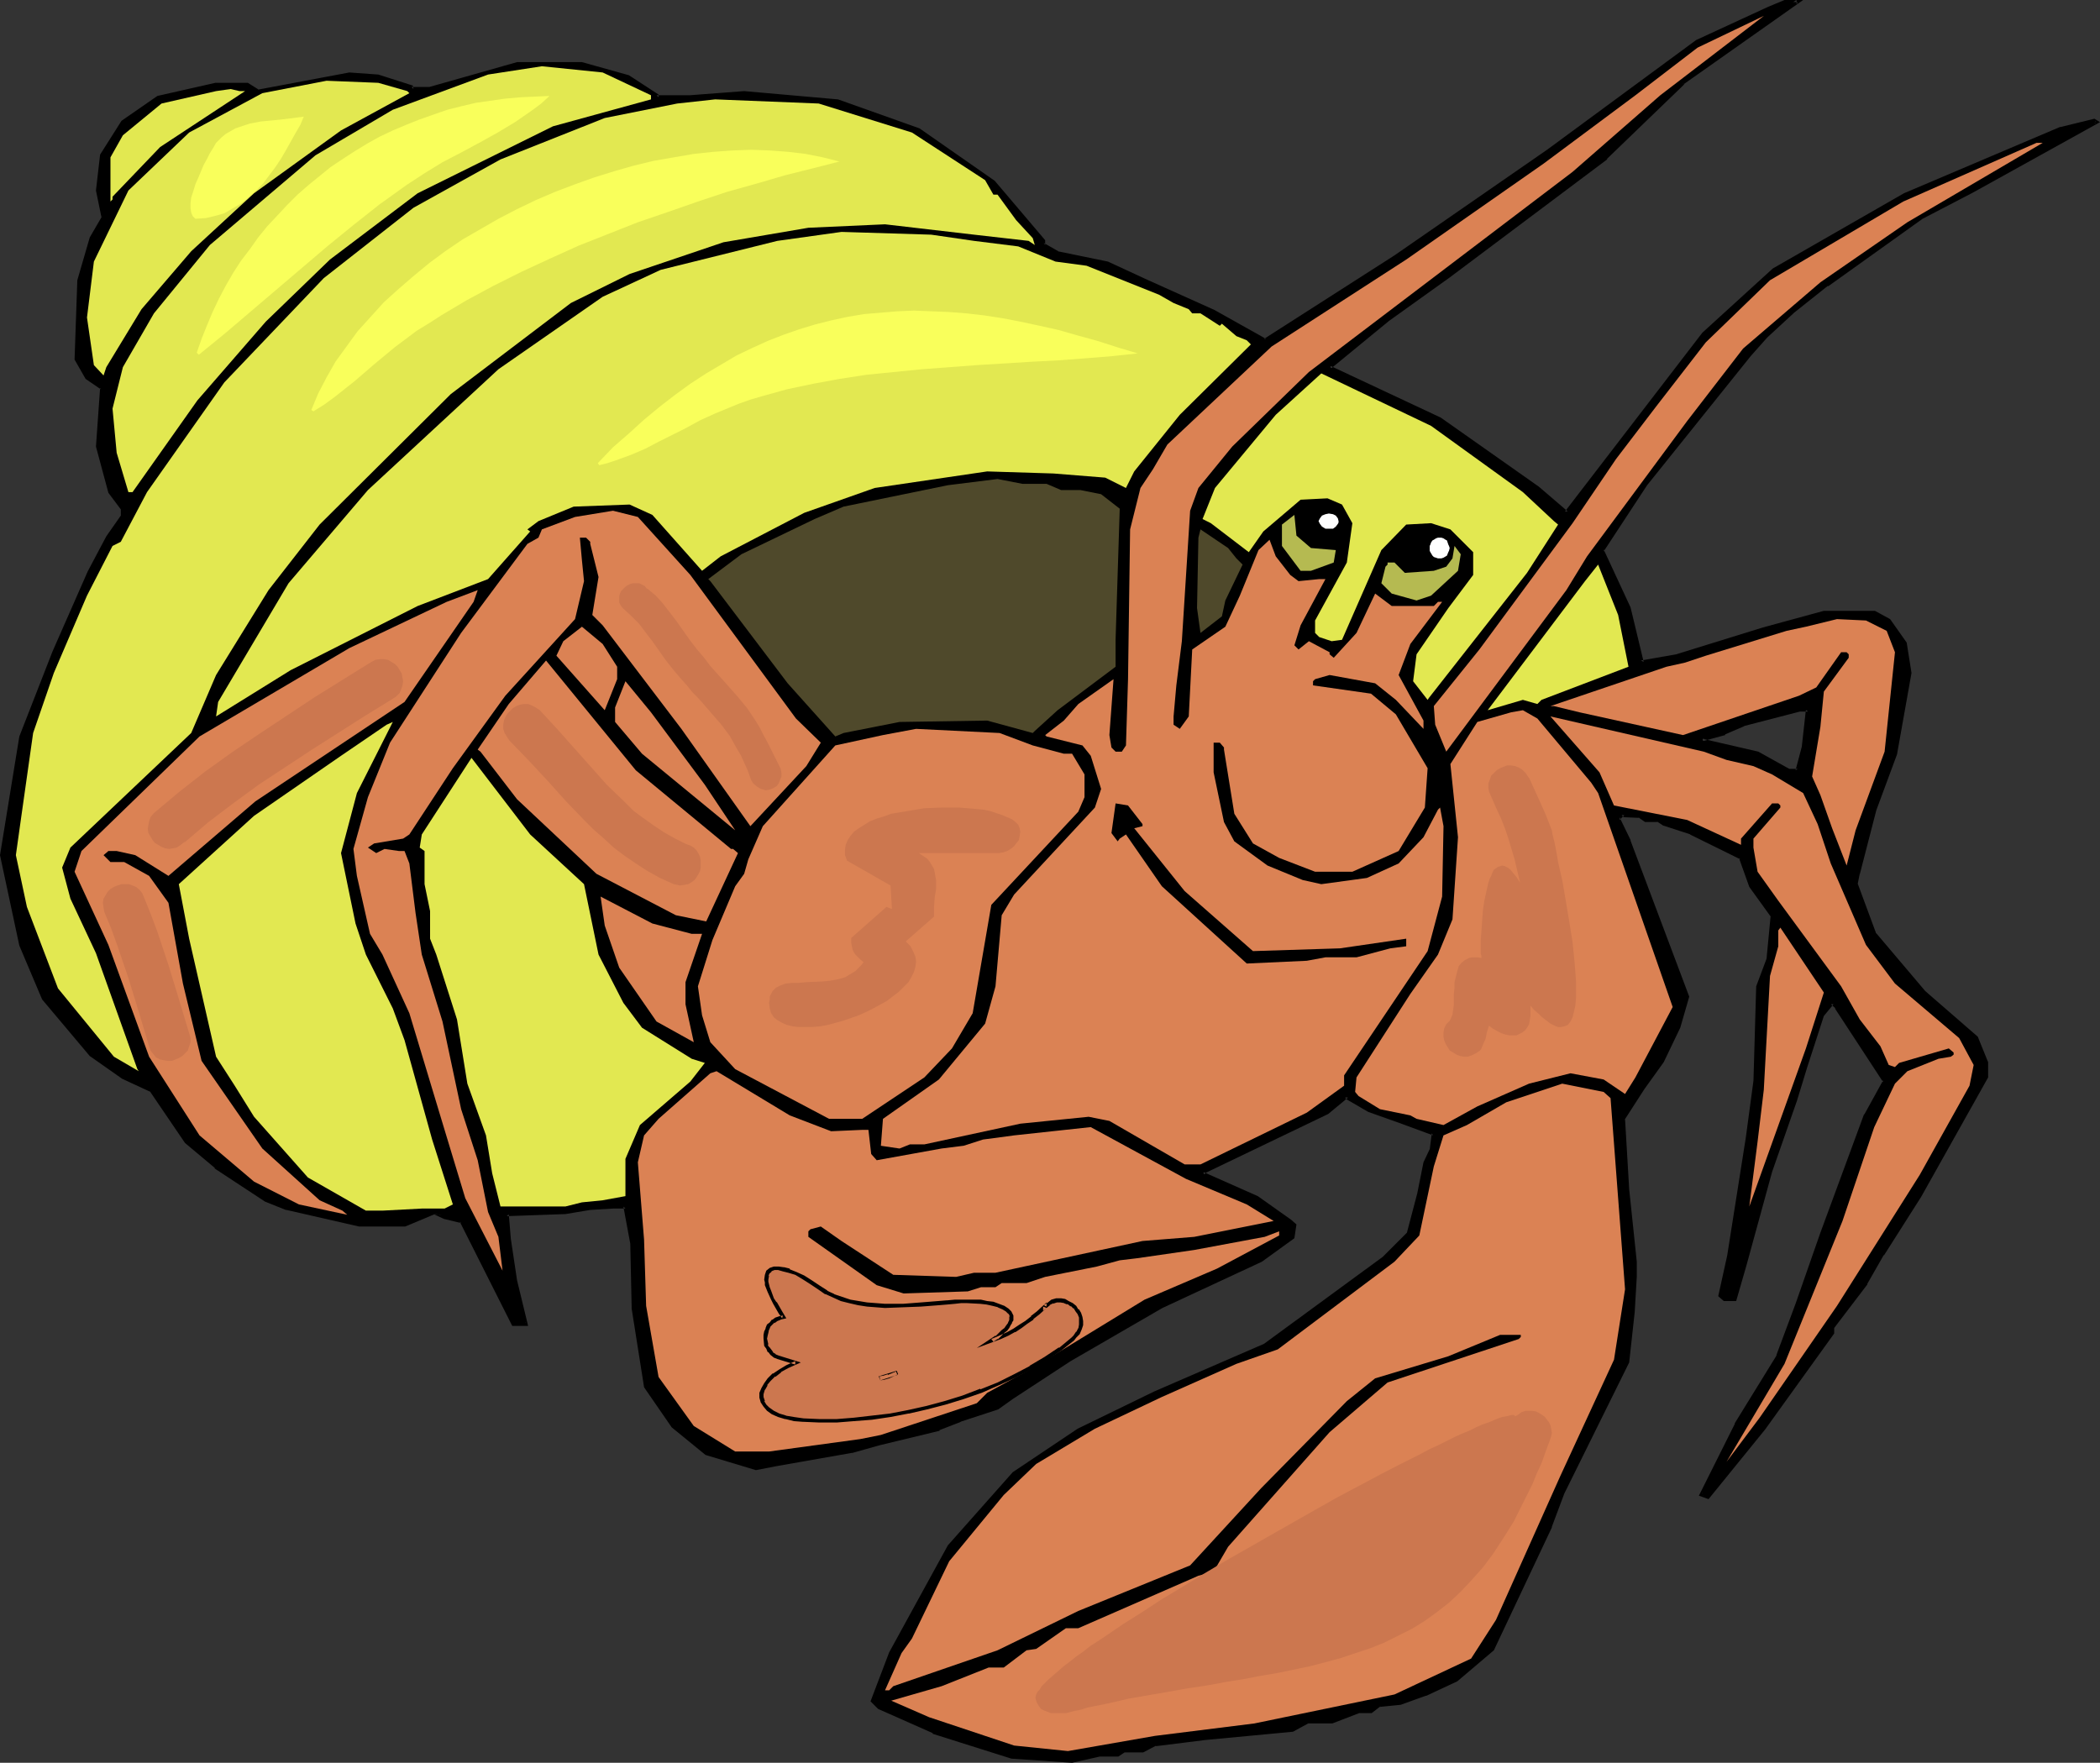 <?xml version="1.0" encoding="UTF-8" standalone="no"?>
<svg
   version="1.0"
   width="130.066mm"
   height="109.191mm"
   id="svg51"
   sodipodi:docname="Hermit Crab - Happy.wmf"
   xmlns:inkscape="http://www.inkscape.org/namespaces/inkscape"
   xmlns:sodipodi="http://sodipodi.sourceforge.net/DTD/sodipodi-0.dtd"
   xmlns="http://www.w3.org/2000/svg"
   xmlns:svg="http://www.w3.org/2000/svg">
  <rect width="100%" height="100%" fill="#333333" stroke="none"/>
  <sodipodi:namedview
     id="namedview51"
     pagecolor="#ffffff"
     bordercolor="#000000"
     borderopacity="0.25"
     inkscape:showpageshadow="2"
     inkscape:pageopacity="0.0"
     inkscape:pagecheckerboard="0"
     inkscape:deskcolor="#d1d1d1"
     inkscape:document-units="mm" />
  <defs
     id="defs1">
    <pattern
       id="WMFhbasepattern"
       patternUnits="userSpaceOnUse"
       width="6"
       height="6"
       x="0"
       y="0" />
  </defs>
  <path
     style="fill:#000000;fill-opacity:1;fill-rule:evenodd;stroke:none"
     d="m 422.099,174.997 1.131,-8.726 h -2.101 l -13.09,3.393 -4.363,1.939 -5.333,1.454 0.485,0.485 12.605,2.909 7.272,3.878 h 2.101 z m -28.118,-155.607 -18.099,17.451 -36.845,27.793 -14.221,10.18 -13.574,11.149 25.856,12.28 22.786,15.997 6.787,5.817 32.158,-41.851 16.483,-15.027 30.704,-17.613 36.522,-15.512 7.757,-1.777 0.485,0.323 -29.088,15.997 -11.797,6.302 -22.301,15.674 -7.918,6.302 -6.302,5.817 -3.878,4.363 -24.24,30.216 -10.342,15.512 6.302,13.573 3.07,12.765 8.08,-1.616 20.523,-6.14 14.059,-4.04 h 11.797 l 3.394,1.939 3.878,5.494 0.97,6.787 -3.394,18.905 -4.848,13.088 -3.878,15.027 -0.485,2.424 4.363,11.634 11.635,13.735 12.12,10.665 2.586,5.817 v 3.393 l -15.675,27.793 -8.726,13.573 -3.878,6.787 -7.918,10.18 v 1.454 l -15.998,22.46 -13.09,15.997 -1.454,-0.485 8.242,-16.482 9.696,-15.997 4.525,-12.28 5.818,-16.482 10.181,-27.631 4.363,-7.918 -11.15,-17.451 -1.131,-0.97 -2.262,2.909 -3.878,12.119 -2.424,7.756 -5.979,16.643 -5.818,21.814 -2.424,8.241 h -2.424 l -0.97,-0.97 1.939,-9.21 4.363,-27.793 1.939,-13.088 0.485,-22.299 2.586,-6.302 0.808,-10.341 -4.848,-6.787 -2.424,-6.625 -11.797,-5.817 -6.141,-2.101 -1.616,-0.97 h -2.747 l -1.454,-0.97 h -3.394 l -0.485,-0.485 -1.131,1.131 2.424,5.332 13.736,36.357 -1.939,7.271 -4.04,7.756 -4.363,6.302 -4.686,7.271 0.97,16.482 1.939,16.966 v 3.555 l -0.646,8.241 -1.293,11.796 -15.19,30.54 -2.747,7.756 -13.736,28.762 -8.242,7.271 -7.434,3.393 -5.818,1.939 -4.686,0.485 -2.101,1.454 h -2.909 l -6.302,2.424 h -5.818 l -3.394,1.939 -20.523,1.939 -11.635,1.454 -2.909,1.616 h -4.363 l -1.454,0.808 h -4.363 l -6.302,1.454 -14.059,-0.97 -18.422,-5.817 -12.766,-5.817 -1.454,-1.454 4.363,-11.149 13.574,-24.884 15.19,-17.128 15.029,-10.18 17.938,-8.726 25.694,-11.149 27.957,-20.36 5.818,-5.817 2.424,-9.21 1.293,-7.433 1.454,-2.909 0.646,-3.716 -7.918,-3.07 -7.272,-2.424 -4.848,-2.909 -0.323,-0.485 -4.525,3.878 -28.765,13.735 -0.485,0.485 12.766,5.817 7.757,5.332 0.97,0.97 -0.485,2.747 -7.272,5.494 -23.27,10.665 -21.493,12.604 -13.574,8.726 -3.394,2.424 -8.726,3.07 -5.01,1.939 -14.059,3.393 -6.302,1.939 -17.453,2.909 -5.01,0.97 -11.635,-3.393 -7.757,-6.463 -6.302,-9.21 -2.909,-18.421 -0.485,-15.027 -1.454,-8.726 h -2.909 l -5.333,0.485 -5.818,0.808 -13.736,0.646 0.485,5.817 1.454,9.695 2.586,10.18 h -3.07 l -12.12,-24.238 -3.878,-0.97 -2.424,-1.131 -6.949,3.07 H 84.194 l -16.968,-3.878 -5.01,-1.939 -11.635,-7.918 -6.949,-5.817 -8.08,-12.119 -6.787,-2.909 -7.434,-5.332 -11.15,-13.088 -5.171,-12.604 -4.686,-21.006 4.686,-27.793 7.595,-19.713 8.242,-18.582 4.525,-8.241 3.394,-4.848 v -1.939 l -2.909,-3.878 -2.909,-10.665 0.97,-13.735 -3.555,-2.424 -2.424,-4.363 0.485,-18.421 2.909,-9.857 2.909,-4.848 -1.293,-6.302 0.97,-8.241 4.848,-7.756 8.242,-5.817 13.574,-2.909 h 7.272 l 2.424,1.454 21.493,-3.878 6.787,0.485 7.757,2.424 v 0.485 h 4.363 l 20.362,-5.817 h 15.19 l 10.666,2.909 6.787,4.363 v 0.485 h 7.918 l 12.605,-0.97 21.816,1.939 19.069,6.787 17.453,12.119 11.635,13.735 v 0.97 l 3.394,1.777 11.635,2.585 8.726,3.878 16.16,7.271 11.958,6.787 30.704,-19.552 35.552,-24.723 18.584,-13.573 16.483,-12.119 16.645,-7.756 3.717,-1.454 h 3.07 z"
     id="path1" />
  <path
     style="fill:#000000;fill-opacity:1;fill-rule:evenodd;stroke:none"
     d="m 422.584,175.159 v -0.162 l 0.97,-9.21 h -2.424 l -13.09,3.393 h -0.162 l -4.363,1.939 v 0 l -5.979,1.777 1.131,0.97 12.766,3.07 -0.162,-0.162 7.272,4.04 h 2.586 l 1.454,-5.655 -0.808,-0.323 -1.454,5.494 0.485,-0.323 h -2.101 0.162 l -7.272,-4.04 -12.605,-2.909 0.162,0.162 -0.485,-0.485 -0.162,0.808 5.333,-1.454 v -0.162 l 4.525,-1.939 h -0.162 l 13.09,-3.393 h -0.162 2.101 l -0.485,-0.485 -0.97,8.726 v 0 z"
     id="path2" />
  <path
     style="fill:#000000;fill-opacity:1;fill-rule:evenodd;stroke:none"
     d="m 393.657,18.905 v 0.162 l -18.099,17.451 h 0.162 l -37.006,27.631 -14.059,10.18 v 0.162 l -14.059,11.634 26.341,12.442 h -0.162 l 22.786,15.997 v 0 l 7.11,6.14 32.482,-42.174 v 0 l 16.483,-15.027 h -0.162 L 446.177,46.052 482.699,30.54 h -0.162 l 7.918,-1.939 h -0.485 l 0.485,0.323 0.162,-0.646 -29.25,15.997 -11.635,6.302 h -0.162 l -22.301,15.674 v 0 l -7.918,6.302 v 0 l -6.302,5.817 -3.878,4.363 v 0 l -24.24,30.378 v 0 l -10.504,15.674 6.464,13.735 h -0.162 l 3.232,13.088 8.565,-1.616 v 0 l 20.362,-6.302 14.221,-3.878 h -0.162 11.797 -0.162 l 3.394,1.777 -0.323,-0.162 3.878,5.494 v -0.162 l 0.97,6.787 v -0.162 l -3.394,19.067 v -0.162 l -4.848,13.088 -3.878,15.027 v 0.162 l -0.485,2.424 4.525,11.957 11.635,13.735 12.12,10.665 v -0.162 l 2.424,5.817 v -0.162 3.393 -0.323 l -15.675,27.954 v -0.162 l -8.726,13.573 v 0.162 l -3.717,6.787 v -0.162 l -7.918,10.341 v 1.616 -0.162 l -16.16,22.299 h 0.162 l -13.09,15.997 0.485,-0.162 -1.454,-0.485 0.162,0.646 8.242,-16.482 v 0 l 9.696,-15.997 4.525,-12.28 5.818,-16.643 10.342,-27.631 -0.162,0.162 4.525,-8.079 -11.312,-17.774 -1.454,-1.293 -2.747,3.393 -3.878,12.119 -2.424,7.918 -5.979,16.482 -5.818,21.814 -2.424,8.241 0.485,-0.323 h -2.424 l 0.323,0.162 -0.97,-0.97 v 0.485 l 2.101,-9.21 v -0.162 l 4.363,-27.631 1.939,-13.25 v 0 l 0.485,-22.299 v 0.162 l 2.586,-6.302 0.808,-10.503 -5.01,-6.948 h 0.162 l -2.586,-6.787 -11.797,-5.979 h -0.162 l -6.302,-2.101 0.162,0.162 -1.616,-1.131 h -2.909 l 0.323,0.162 -1.778,-1.131 h -3.394 l 0.323,0.162 -0.808,-0.646 -1.616,1.454 2.586,5.655 -0.162,-0.162 13.736,36.357 v -0.162 l -1.939,7.271 v -0.162 l -3.878,7.918 v 0 l -4.363,6.302 -4.848,7.271 0.97,16.643 v 0.162 l 1.939,16.966 v -0.162 3.555 l -0.485,8.241 v -0.162 l -1.454,11.796 v -0.162 l -15.029,30.701 v 0 l -2.909,7.918 v -0.162 l -13.574,28.762 v -0.162 l -8.242,7.271 0.162,-0.162 -7.434,3.393 h 0.162 l -5.979,1.939 h 0.162 l -4.848,0.485 -2.262,1.616 0.323,-0.162 h -2.909 l -6.464,2.424 h 0.162 -5.818 l -3.555,2.101 0.162,-0.162 -20.523,1.939 -11.635,1.454 -3.07,1.616 h 0.162 -4.525 l -1.454,0.97 0.162,-0.162 h -4.363 l -6.464,1.454 h 0.162 l -14.059,-0.97 v 0 l -18.261,-5.817 v 0 l -12.605,-5.655 v 0 l -1.454,-1.454 0.162,0.485 4.363,-11.149 h -0.162 l 13.736,-24.884 -0.162,0.162 15.19,-17.128 -0.162,0.162 15.19,-10.18 h -0.162 l 18.099,-8.726 25.694,-11.311 27.795,-20.36 h 0.162 l 5.818,-5.979 2.424,-9.372 v 0 l 1.454,-7.271 v 0.162 l 1.454,-3.07 0.646,-4.201 -8.242,-3.07 -7.272,-2.585 0.162,0.162 -4.848,-2.909 0.162,0.162 -0.808,-0.97 -4.848,4.201 h 0.162 l -28.765,13.573 -0.97,1.131 13.251,5.979 h -0.162 l 7.757,5.332 v 0 l 0.97,0.97 -0.162,-0.485 -0.323,2.909 0.162,-0.323 -7.434,5.494 v 0 l -23.109,10.665 h -0.162 l -21.493,12.604 -13.574,8.726 -3.394,2.424 h 0.162 l -8.726,2.909 h -0.162 l -4.848,1.939 v 0 l -13.898,3.393 -6.464,1.939 v 0 l -17.453,2.909 -4.848,0.97 h 0.162 l -11.635,-3.393 v 0.162 l -7.595,-6.463 v 0.162 l -6.141,-9.21 v 0.162 l -3.07,-18.421 v 0 l -0.323,-15.027 v 0 l -1.616,-9.21 h -3.232 l -5.494,0.485 -5.818,0.97 h 0.162 l -14.221,0.485 0.485,6.302 1.616,9.695 v 0.162 l 2.424,10.018 0.485,-0.485 h -3.07 l 0.485,0.162 -12.282,-24.399 -4.04,-0.97 v 0.162 l -2.424,-0.323 h -0.323 l 2.424,1.131 4.04,0.97 -0.323,-0.323 12.282,24.399 h 3.717 l -2.586,-10.665 v 0 l -1.454,-9.695 -0.485,-5.817 -0.485,0.485 13.736,-0.485 v 0 l 5.818,-0.97 5.333,-0.323 v 0 h 2.909 l -0.485,-0.485 1.616,8.726 v 0 l 0.323,15.027 v 0.162 l 2.909,18.421 6.464,9.372 7.918,6.463 11.797,3.555 5.01,-0.97 17.453,-3.07 h 0.162 l 6.302,-1.777 14.059,-3.393 v -0.162 l 5.01,-1.939 h -0.162 l 8.888,-2.909 3.394,-2.424 13.574,-8.887 21.493,-12.442 v 0 l 23.27,-10.826 7.595,-5.494 0.485,-3.232 -1.293,-1.131 -7.757,-5.494 -12.766,-5.655 0.162,0.646 0.485,-0.485 v 0 l 28.603,-13.735 4.686,-3.878 h -0.808 l 0.485,0.485 5.01,2.909 7.272,2.585 7.918,2.909 -0.323,-0.485 -0.485,3.878 v -0.162 l -1.454,3.07 -1.454,7.271 v 0 l -2.424,9.21 0.162,-0.162 -5.818,5.817 v 0 l -27.795,20.36 v 0 l -25.694,11.149 -17.938,8.726 v 0 l -15.19,10.18 -15.19,17.128 -13.736,25.046 v 0 l -4.363,11.473 1.778,1.777 12.766,5.655 v 0.162 l 18.422,5.817 14.221,0.97 6.464,-1.454 h -0.162 4.525 l 1.454,-0.97 h -0.162 4.525 l 3.07,-1.616 -0.162,0.162 11.635,-1.454 20.523,-1.939 3.555,-1.939 h -0.323 5.979 l 6.302,-2.424 h -0.162 3.07 l 2.101,-1.616 -0.162,0.162 4.848,-0.485 5.818,-2.101 h 0.162 l 7.272,-3.393 8.565,-7.271 13.574,-28.762 v -0.162 l 2.909,-7.756 v 0 l 15.19,-30.701 1.293,-11.796 v 0 l 0.485,-8.241 v -3.555 0 l -1.778,-16.966 v 0 l -0.97,-16.482 -0.162,0.323 4.686,-7.271 4.525,-6.302 v 0 l 3.878,-8.079 2.101,-7.271 -13.736,-36.518 v -0.162 l -2.586,-5.332 v 0.646 l 1.131,-1.131 h -0.646 l 0.485,0.485 3.717,0.162 -0.323,-0.162 1.616,1.131 h 2.909 l -0.162,-0.162 1.454,0.97 6.464,2.101 h -0.162 l 11.797,5.817 -0.323,-0.323 2.424,6.787 5.01,6.948 v -0.323 l -0.97,10.18 v 0 l -2.424,6.463 -0.646,22.299 v -0.162 l -1.778,13.25 -4.363,27.631 v 0 l -2.101,9.534 1.293,1.131 h 2.909 l 2.424,-8.402 5.979,-21.814 5.818,-16.643 2.424,-7.918 3.878,-11.957 v 0 l 2.262,-2.747 h -0.646 l 1.131,0.97 h -0.162 l 11.312,17.29 v -0.485 l -4.363,7.918 -0.162,0.162 -10.181,27.631 -5.818,16.643 -4.525,12.119 0.162,-0.162 -9.858,15.997 v 0.162 l -8.403,16.805 2.262,0.808 13.251,-16.32 v 0 l 16.16,-22.46 v -1.616 0.323 l 7.757,-10.18 v -0.162 l 3.878,-6.787 v 0.162 l 8.726,-13.735 v 0 l 15.675,-27.954 v -3.555 l -2.424,-5.979 -12.282,-10.665 -11.635,-13.735 0.162,0.323 -4.363,-11.796 v 0.162 l 0.485,-2.424 v 0.162 l 3.878,-15.027 4.848,-13.088 3.394,-19.067 -1.131,-7.11 -3.878,-5.494 -3.555,-1.939 h -11.958 l -14.221,3.878 -20.362,6.302 v 0 l -8.242,1.454 0.646,0.323 -3.07,-12.765 -6.302,-13.573 v 0.485 l 10.181,-15.512 v 0 l 24.24,-30.216 v 0 l 3.878,-4.363 6.302,-5.817 v 0 l 7.918,-6.302 v 0.162 l 22.139,-15.835 v 0 l 11.797,-6.14 29.734,-16.482 -1.293,-0.808 -7.918,1.939 h -0.162 L 445.692,45.244 414.988,62.857 398.505,77.884 366.347,119.735 h 0.646 l -6.787,-5.817 v 0 L 337.259,97.759 v 0 l -25.856,-12.119 0.162,0.646 13.574,-11.149 v 0 l 14.221,-10.18 36.845,-27.631 v -0.162 l 18.099,-17.451 h -0.162 z"
     id="path3" />
  <path
     style="fill:#000000;fill-opacity:1;fill-rule:evenodd;stroke:none"
     d="m 104.232,284.552 -2.586,-1.131 -7.11,2.909 h 0.162 -10.504 0.162 l -17.13,-3.878 h 0.162 l -4.848,-1.939 v 0 l -11.797,-7.756 h 0.162 l -6.949,-5.817 0.162,0.162 -8.403,-12.28 -6.787,-3.07 v 0 l -7.272,-5.332 v 0.162 l -11.15,-13.088 0.162,0.162 -5.333,-12.604 v 0 L 0.808,200.204 v 0.162 L 5.333,172.573 v 0.162 l 7.757,-19.875 v 0 l 8.08,-18.582 4.525,-8.241 v 0 l 3.394,-4.848 v -2.262 l -2.909,-4.04 v 0.162 l -2.909,-10.665 v 0.162 l 0.97,-13.896 -3.555,-2.747 0.162,0.323 -2.424,-4.363 v 0.162 l 0.485,-18.421 v 0.162 l 2.909,-9.857 v 0.162 l 2.909,-5.171 -1.454,-6.302 v 0.162 l 0.97,-8.241 v 0.162 l 4.848,-7.756 h -0.162 l 8.242,-5.817 -0.162,0.162 13.574,-2.909 v 0 h 7.272 -0.162 l 2.586,1.454 21.493,-3.878 h -0.162 l 6.787,0.485 v 0 l 7.757,2.262 -0.323,-0.323 0.162,0.808 h 4.686 l 20.523,-5.817 h -0.162 15.19 -0.162 l 10.827,3.07 -0.162,-0.162 6.787,4.524 -0.162,-0.485 v 0.808 l 8.242,0.162 v 0 l 12.605,-0.97 v 0 l 21.654,1.777 v 0 l 19.069,6.948 -0.162,-0.162 17.453,12.28 v -0.162 l 11.635,13.735 -0.162,-0.323 v 1.131 l 3.717,2.101 11.797,2.585 -0.162,-0.162 8.726,3.878 16.16,7.271 12.12,6.948 31.027,-19.552 35.552,-24.723 34.906,-25.854 v 0 l 16.645,-7.756 3.717,-1.454 h -0.162 3.07 L 420.483,0 393.657,18.905 394.142,19.713 422.099,0 h -4.363 l -3.878,1.616 -16.806,7.756 -34.906,25.692 -35.714,24.723 -30.542,19.552 h 0.485 l -12.12,-6.787 -16.16,-7.271 -8.726,-4.04 -11.797,-2.424 h 0.162 l -3.394,-1.939 0.323,0.485 V 56.232 L 232.865,42.335 215.251,30.055 196.182,23.268 174.205,21.329 v 0 l -12.766,0.97 h 0.162 -7.918 l 0.485,0.485 V 22.137 l -6.949,-4.524 -10.989,-3.07 h -15.19 l -20.523,5.817 h 0.162 -4.363 l 0.485,0.485 -0.162,-0.808 -8.08,-2.585 -6.787,-0.485 -21.493,4.04 h 0.323 l -2.586,-1.616 h -7.595 l -13.574,3.07 -8.403,5.817 -5.01,7.918 -0.97,8.402 1.293,6.302 0.162,-0.323 -2.909,5.009 -2.909,10.018 -0.646,18.582 2.586,4.524 3.555,2.424 -0.162,-0.323 -0.97,13.735 2.909,10.826 2.909,3.878 v -0.162 1.939 -0.323 l -3.394,4.848 v 0 l -4.363,8.241 -8.242,18.744 v 0 L 4.525,172.412 0,200.204 4.525,221.372 l 5.333,12.604 11.15,13.25 7.595,5.332 6.626,3.07 -0.162,-0.162 8.242,12.119 6.949,5.817 v 0.162 l 11.797,7.756 4.848,1.939 h 0.162 l 16.968,3.878 h 10.827 l 6.949,-2.909 z"
     id="path4" />
  <path
     style="fill:#db8254;fill-opacity:1;fill-rule:evenodd;stroke:none"
     d="m 368.124,40.235 -61.731,46.86 -17.938,17.451 -7.918,9.695 -1.939,5.332 -1.939,30.54 -1.293,10.341 -0.646,7.271 v 1.939 l 1.454,0.97 2.101,-2.909 0.808,-15.674 7.757,-5.332 3.394,-7.271 4.363,-10.665 2.586,-2.424 1.454,3.878 3.394,4.363 1.939,1.454 4.848,-0.485 h 1.454 l -5.818,10.826 -1.454,4.686 0.97,0.97 2.424,-1.939 4.848,2.585 v 0.485 l 0.97,0.808 5.333,-5.817 4.363,-9.21 3.878,2.909 h 9.858 l 0.97,-0.97 h 0.97 l -7.434,9.857 -2.747,7.271 5.818,10.665 v 1.939 l -6.464,-6.787 -4.848,-3.878 -10.666,-1.939 -3.394,0.97 -0.485,0.485 v 0.97 l 13.574,1.939 5.818,4.848 7.434,12.604 -0.646,9.21 -6.141,10.18 -10.827,4.848 h -8.726 l -8.403,-3.232 -6.141,-3.393 -4.363,-6.948 -2.424,-15.027 v -0.485 l -0.97,-1.131 h -1.454 v 6.948 l 2.424,11.634 2.424,4.524 7.757,5.655 8.242,3.393 4.363,0.97 10.666,-1.454 7.434,-3.393 5.818,-6.14 3.394,-6.463 0.485,-0.485 0.808,4.363 -0.323,16.482 -3.394,12.765 -19.554,29.085 v 2.424 l -8.726,6.302 -24.886,12.119 h -3.717 l -17.614,-10.18 -4.848,-0.97 -15.998,1.616 -22.462,4.848 h -3.394 l -2.424,0.97 -4.363,-0.646 0.485,-6.302 13.09,-9.21 10.827,-13.088 2.424,-8.726 1.454,-16.643 2.909,-4.848 18.907,-20.36 1.454,-4.363 -2.424,-7.756 -1.939,-2.424 -8.403,-2.101 -0.323,-0.323 4.363,-3.393 3.394,-3.878 8.242,-5.817 -0.97,13.088 0.485,2.909 0.97,0.97 h 1.454 l 0.97,-1.454 0.485,-15.512 0.485,-35.064 2.424,-9.695 2.909,-4.363 3.394,-5.817 24.402,-22.945 31.512,-20.36 32.158,-22.46 21.493,-15.997 14.544,-11.149 15.514,-7.433 -24.24,18.582 z"
     id="path5" />
  <path
     style="fill:#e2e851;fill-opacity:1;fill-rule:evenodd;stroke:none"
     d="m 152.389,22.299 v 0.97 L 129.441,29.57 97.768,45.244 77.245,60.756 62.216,75.299 46.218,93.72 31.027,115.21 H 30.058 L 27.31,106 26.341,95.659 28.765,85.963 36.037,73.36 49.126,57.363 73.851,36.357 91.95,25.692 l 22.301,-8.241 12.605,-1.939 14.221,1.454 z"
     id="path6" />
  <path
     style="fill:#e2e851;fill-opacity:1;fill-rule:evenodd;stroke:none"
     d="M 95.344,21.329 95.829,21.814 79.83,30.54 59.469,45.244 44.763,58.817 33.128,72.39 24.886,85.963 24.24,87.902 21.978,85.479 20.362,74.329 21.978,61.241 30.058,44.598 44.278,31.024 61.408,21.814 76.437,18.905 88.557,19.39 Z"
     id="path7" />
  <path
     style="fill:#e2e851;fill-opacity:1;fill-rule:evenodd;stroke:none"
     d="M 57.368,21.329 37.491,34.418 26.341,46.052 v 0.646 l -0.485,0.485 V 36.841 l 2.909,-5.171 9.05,-7.433 12.766,-2.909 3.394,-0.485 2.101,0.485 z"
     id="path8" />
  <path
     style="fill:#e2e851;fill-opacity:1;fill-rule:evenodd;stroke:none"
     d="m 213.473,31.024 17.13,11.149 1.939,3.393 h 0.97 l 4.363,5.979 3.878,4.201 0.485,1.616 -1.454,-0.97 -12.766,-1.454 -20.846,-2.424 -17.938,0.808 -19.877,3.393 -21.978,7.433 -13.736,6.787 -28.118,21.329 -30.704,30.54 -11.958,15.351 -12.282,19.875 -5.818,13.573 -28.28,26.823 -1.939,4.686 1.939,7.271 5.979,12.765 9.696,27.146 0.323,0.485 -5.818,-3.393 -13.09,-15.997 -7.272,-19.067 -2.586,-12.119 1.293,-9.21 2.747,-19.39 4.848,-14.058 7.757,-18.098 5.979,-11.634 1.939,-0.97 6.141,-11.634 18.099,-25.692 23.27,-24.399 21.008,-16.482 20.362,-11.311 24.402,-9.695 16.968,-3.393 8.888,-0.97 24.24,0.97 z"
     id="path9" />
  <path
     style="fill:#db8254;fill-opacity:1;fill-rule:evenodd;stroke:none"
     d="m 446.5,52.03 -20.362,14.058 -18.099,15.512 -13.09,16.966 -23.432,31.671 -4.848,7.918 -28.118,37.811 -2.586,-6.302 -0.323,-4.363 10.666,-13.25 21.816,-29.57 10.181,-15.027 9.373,-12.28 11.635,-15.027 15.029,-14.543 31.189,-18.421 31.189,-13.735 h 1.454 z"
     id="path10" />
  <path
     style="fill:#e2e851;fill-opacity:1;fill-rule:evenodd;stroke:none"
     d="m 228.017,56.393 10.342,1.293 8.726,3.555 7.272,0.97 16.968,6.787 3.394,1.939 3.555,1.454 0.808,0.97 h 1.939 l 4.525,2.909 0.485,-0.485 3.394,2.909 2.424,0.97 0.97,0.97 -16.645,16.482 -10.666,13.25 -1.939,3.878 -4.848,-2.424 -12.12,-0.97 -15.514,-0.485 -26.341,3.878 -16.483,5.817 -19.554,10.18 -4.363,3.393 -11.635,-13.088 -5.333,-2.424 -13.09,0.485 -8.242,3.393 -2.586,1.939 0.646,0.485 -9.858,11.149 -16.483,6.302 -29.734,15.027 -17.453,10.826 0.485,-3.393 16.483,-27.793 18.584,-21.814 30.542,-28.277 24.402,-16.966 13.574,-6.302 27.31,-6.787 15.029,-2.101 21.008,0.646 z"
     id="path11" />
  <path
     style="fill:#e2e851;fill-opacity:1;fill-rule:evenodd;stroke:none"
     d="m 356.489,115.21 7.272,6.787 0.97,0.808 -7.272,11.311 -22.947,29.247 -0.323,0.485 -3.394,-4.363 0.808,-6.302 7.434,-10.826 5.818,-7.756 v -5.332 l -5.333,-5.332 -4.525,-1.454 -5.818,0.323 -5.818,5.979 -9.211,21.006 -2.424,0.323 -2.909,-0.97 -0.97,-0.97 v -2.909 l 7.434,-13.573 1.293,-9.21 -2.424,-4.363 -3.394,-1.454 -6.302,0.323 -8.726,7.433 -3.394,4.848 -8.888,-6.787 -1.939,-0.97 2.909,-7.271 14.221,-17.128 10.666,-9.695 25.694,12.28 z"
     id="path12" />
  <path
     style="fill:#4f492b;fill-opacity:1;fill-rule:evenodd;stroke:none"
     d="m 244.985,113.271 3.394,1.454 h 4.525 l 4.848,0.97 4.363,3.393 -0.97,30.701 v 6.302 l -13.574,10.18 -5.333,4.848 -0.485,0.485 -10.666,-2.909 -20.523,0.323 -13.09,2.585 -1.939,0.808 -11.15,-12.442 -18.099,-23.915 -0.485,-0.485 7.757,-5.817 17.13,-8.241 6.787,-2.909 24.402,-5.009 11.635,-1.454 5.818,1.131 z"
     id="path13" />
  <path
     style="fill:#000000;fill-opacity:1;fill-rule:evenodd;stroke:none"
     d="m 313.665,121.997 -0.485,3.393 -3.394,0.97 -2.909,-0.485 -1.454,-1.939 0.485,-5.332 1.939,-0.485 3.878,0.97 z"
     id="path14" />
  <path
     style="fill:#db8254;fill-opacity:1;fill-rule:evenodd;stroke:none"
     d="m 161.6,134.601 24.725,33.61 5.818,5.655 -3.394,5.494 -13.09,14.058 -16.16,-22.784 -18.422,-24.238 -2.424,-2.424 1.454,-8.887 -1.939,-7.756 v -0.485 l -0.97,-0.97 h -1.454 l 0.485,5.332 0.485,4.848 -2.101,8.887 -16.322,17.936 -12.282,16.966 -10.181,15.512 -1.454,0.97 -6.787,1.131 -1.454,0.97 1.939,1.293 1.939,-0.97 3.394,0.485 h 1.293 l 1.131,2.909 1.454,11.634 1.454,9.695 4.848,15.674 4.363,20.521 3.878,11.957 2.424,12.119 2.424,5.817 0.97,7.918 -8.726,-16.966 -4.848,-15.997 -8.242,-27.308 -6.302,-13.735 -2.909,-4.848 -3.07,-13.573 -0.808,-6.302 3.394,-12.119 5.171,-12.765 16.645,-25.692 15.514,-20.845 2.586,-1.454 0.808,-1.939 7.757,-2.909 8.888,-1.454 5.818,1.454 z"
     id="path15" />
  <path
     style="fill:#b5ba51;fill-opacity:1;fill-rule:evenodd;stroke:none"
     d="m 306.878,128.299 5.818,0.485 -0.485,2.909 -5.333,1.939 h -2.424 l -4.363,-5.817 v -5.009 l 2.909,-2.262 0.485,4.848 z"
     id="path16" />
  <path
     style="fill:#4f492b;fill-opacity:1;fill-rule:evenodd;stroke:none"
     d="m 289.425,130.723 1.454,1.454 -4.04,8.402 -0.808,3.716 -5.01,3.878 -0.808,-5.817 0.323,-16.482 0.485,-1.939 6.464,4.363 z"
     id="path17" />
  <path
     style="fill:#000000;fill-opacity:1;fill-rule:evenodd;stroke:none"
     d="m 337.097,130.238 -2.586,1.454 -2.262,0.485 h -2.101 l -2.747,-3.393 0.323,-2.424 3.07,-1.939 7.11,1.454 z"
     id="path18" />
  <path
     style="fill:#b5ba51;fill-opacity:1;fill-rule:evenodd;stroke:none"
     d="m 341.299,133.631 -6.302,5.817 -3.394,1.131 -5.818,-1.616 -2.424,-2.424 0.97,-3.878 0.485,-0.485 v -0.485 h 1.616 l 2.424,2.424 6.787,-0.485 2.909,-0.97 1.454,-1.939 0.485,-2.909 1.454,1.939 z"
     id="path19" />
  <path
     style="fill:#e2e851;fill-opacity:1;fill-rule:evenodd;stroke:none"
     d="m 381.214,156.091 -20.362,7.756 -0.97,0.97 -3.394,-0.97 -8.242,2.424 22.786,-30.216 3.07,-3.878 4.686,11.796 z"
     id="path20" />
  <path
     style="fill:#db8254;fill-opacity:1;fill-rule:evenodd;stroke:none"
     d="m 94.697,164.332 -34.906,23.268 -20.362,17.451 -7.757,-4.848 -4.363,-0.97 h -1.939 l -1.131,0.97 1.616,1.616 h 3.232 l 5.818,3.232 4.525,6.302 3.394,18.905 4.363,18.098 14.221,20.521 13.413,12.119 5.333,2.424 1.131,0.97 -11.312,-2.424 -10.504,-5.332 -12.766,-10.826 -11.797,-18.421 -9.534,-26.177 -7.918,-17.128 1.616,-4.848 27.634,-26.823 35.067,-20.683 22.786,-10.826 7.272,-2.747 -0.97,2.747 z"
     id="path21" />
  <path
     style="fill:#db8254;fill-opacity:1;fill-rule:evenodd;stroke:none"
     d="m 441.652,147.689 1.939,5.009 -2.424,23.268 -6.787,18.421 -2.101,8.241 -3.394,-8.726 -2.747,-7.756 -1.939,-4.363 1.939,-11.634 0.808,-8.241 5.818,-7.918 v -0.808 l -0.485,-0.485 h -1.293 l -5.818,8.241 -4.04,1.939 -27.149,9.21 -24.24,-5.332 -5.979,-1.454 h -0.808 l 27.149,-9.21 4.363,-0.97 4.848,-1.616 18.907,-5.817 4.525,-0.97 7.272,-1.777 6.787,0.323 z"
     id="path22" />
  <path
     style="fill:#db8254;fill-opacity:1;fill-rule:evenodd;stroke:none"
     d="m 144.47,156.091 v 2.909 l -2.909,7.271 -11.312,-12.765 1.616,-3.393 4.363,-3.393 4.848,4.04 z"
     id="path23" />
  <path
     style="fill:#db8254;fill-opacity:1;fill-rule:evenodd;stroke:none"
     d="m 171.134,198.75 h 0.485 l 1.131,0.97 -7.434,15.997 -7.11,-1.454 -18.584,-9.695 -18.584,-17.451 -8.565,-11.149 -0.646,-0.485 7.272,-10.665 8.726,-10.18 21.008,25.692 z"
     id="path24" />
  <path
     style="fill:#db8254;fill-opacity:1;fill-rule:evenodd;stroke:none"
     d="m 164.993,183.723 7.11,10.665 -21.816,-17.936 -6.302,-7.433 v -3.393 l 2.424,-6.14 5.979,7.271 z"
     id="path25" />
  <path
     style="fill:#db8254;fill-opacity:1;fill-rule:evenodd;stroke:none"
     d="m 372.488,183.238 1.616,2.424 17.453,50.091 -8.726,16.482 -2.424,3.878 -5.01,-3.393 -7.757,-1.454 -9.696,2.424 -12.12,5.332 -7.918,4.363 -6.302,-1.454 -1.454,-0.808 -7.11,-1.454 -5.01,-3.07 -0.808,-0.97 0.323,-3.393 12.605,-19.552 6.464,-9.21 3.394,-8.241 1.293,-19.229 -1.778,-17.128 6.302,-9.857 7.918,-2.262 2.747,-0.485 3.394,1.939 z"
     id="path26" />
  <path
     style="fill:#db8254;fill-opacity:1;fill-rule:evenodd;stroke:none"
     d="m 404.161,177.906 6.302,1.454 4.363,1.939 7.272,4.363 3.394,7.271 3.07,9.21 8.242,19.067 6.787,9.049 15.029,12.765 3.394,6.302 -0.97,4.848 -11.635,20.845 -19.392,30.701 -18.099,26.177 -7.757,10.341 13.574,-22.945 13.574,-33.448 7.434,-21.976 4.848,-10.18 2.909,-2.909 7.272,-2.909 2.909,-0.485 0.646,-0.485 v -0.485 l -1.131,-0.97 -11.635,3.393 -0.97,0.97 -1.454,-0.485 -1.939,-4.363 -4.848,-6.302 -4.363,-7.756 -14.706,-20.037 -4.848,-6.787 -0.97,-5.655 v -2.101 l 6.302,-7.271 v -0.485 l -0.485,-0.485 h -1.454 l -7.272,8.241 v 1.454 l -12.605,-5.817 -17.13,-3.393 -3.394,-7.756 -11.474,-13.088 35.875,8.241 z"
     id="path27" />
  <path
     style="fill:#e2e851;fill-opacity:1;fill-rule:evenodd;stroke:none"
     d="m 79.83,199.72 3.394,16.482 2.424,7.271 6.302,12.604 2.747,7.433 6.464,23.268 4.848,15.189 -1.939,0.97 h -5.333 l -9.211,0.485 h -3.878 l -13.574,-7.756 -12.605,-14.22 -4.525,-7.271 -4.363,-6.787 -6.302,-27.631 -2.424,-12.765 17.614,-15.997 20.362,-14.058 10.666,-7.271 1.454,-0.646 -8.403,16.643 z"
     id="path28" />
  <path
     style="fill:#db8254;fill-opacity:1;fill-rule:evenodd;stroke:none"
     d="m 241.753,174.512 7.272,1.939 h 1.939 l 2.909,4.848 v 5.332 l -1.454,3.393 -20.362,21.814 -4.363,25.369 -4.848,8.241 -6.464,6.787 -14.544,9.695 h -7.757 l -21.978,-11.634 -5.818,-6.302 -1.939,-6.302 -0.97,-6.787 3.394,-10.826 5.333,-12.604 2.101,-2.909 0.97,-3.393 3.394,-7.756 16.968,-18.905 11.15,-2.424 7.757,-1.454 19.554,0.97 z"
     id="path29" />
  <path
     style="fill:#e2e851;fill-opacity:1;fill-rule:evenodd;stroke:none"
     d="m 136.713,206.991 3.394,16.482 5.818,11.311 4.363,5.817 11.635,7.271 3.07,0.97 -3.394,4.363 -11.797,10.18 -3.394,7.918 v 8.726 l -5.333,0.97 -4.848,0.485 -3.878,0.97 h -15.19 l -1.939,-7.756 -1.454,-8.887 -4.363,-12.119 -2.424,-15.027 -4.848,-15.189 -1.454,-3.716 v -6.463 l -1.293,-6.302 v -7.756 l -1.131,-0.808 0.485,-3.07 11.635,-17.936 13.736,17.936 z"
     id="path30" />
  <path
     style="fill:#000000;fill-opacity:1;fill-rule:evenodd;stroke:none"
     d="m 267.448,192.933 v 0.485 l -1.939,0.485 11.797,14.704 15.998,14.058 20.362,-0.646 15.514,-2.262 v 1.777 l -3.717,0.485 -7.918,2.101 h -7.272 l -4.363,0.808 -14.059,0.646 -19.877,-18.098 -8.403,-12.119 -1.454,0.97 -0.485,0.646 -1.454,-1.939 0.97,-6.948 2.909,0.485 z"
     id="path31" />
  <path
     style="fill:#db8254;fill-opacity:1;fill-rule:evenodd;stroke:none"
     d="m 161.923,218.625 h 2.424 l -3.878,11.311 v 5.171 l 1.939,8.887 -8.726,-4.848 -8.726,-12.604 -3.394,-9.857 -0.97,-6.787 12.12,6.302 z"
     id="path32" />
  <path
     style="fill:#db8254;fill-opacity:1;fill-rule:evenodd;stroke:none"
     d="m 422.745,245.448 -13.251,37.003 1.939,-15.189 1.454,-12.119 1.454,-26.662 1.939,-6.948 v -3.716 l 0.485,-0.646 10.181,15.189 z"
     id="path33" />
  <path
     style="fill:#db8254;fill-opacity:1;fill-rule:evenodd;stroke:none"
     d="m 194.566,264.838 7.272,-0.323 h 1.454 l 0.646,5.655 1.293,1.454 15.19,-2.747 5.171,-0.646 4.525,-1.454 7.272,-0.97 17.938,-1.939 22.301,12.119 14.221,5.979 6.302,3.878 -18.584,3.716 -12.12,0.97 -34.421,7.433 h -5.01 l -4.202,0.97 -14.706,-0.485 -12.12,-7.918 -4.848,-3.393 -2.424,0.646 -0.485,0.485 v 1.293 l 15.998,11.311 6.302,1.939 15.029,-0.485 3.07,-0.97 h 3.394 l 1.454,-0.97 h 5.818 l 4.363,-1.454 12.12,-2.424 5.333,-1.454 4.04,-0.485 13.413,-1.939 16.483,-3.07 3.394,-1.293 v 0.97 l -14.544,7.756 -16.968,7.271 -26.179,15.997 -10.666,5.817 -2.424,2.424 -22.462,7.433 -4.848,0.97 -21.331,2.909 h -7.918 l -9.696,-5.979 -8.242,-11.473 -2.909,-16.643 -0.485,-15.512 -1.454,-18.098 1.454,-6.302 3.394,-3.878 12.12,-10.665 1.454,-0.485 17.13,10.341 z"
     id="path34" />
  <path
     style="fill:#db8254;fill-opacity:1;fill-rule:evenodd;stroke:none"
     d="m 377.012,257.082 3.394,44.759 -2.586,16.482 -12.605,27.308 -15.029,33.61 -4.363,6.787 -1.454,2.262 -17.938,8.402 -32.805,6.787 -23.27,2.909 -20.362,3.555 -12.605,-1.293 -19.877,-6.625 -8.888,-3.878 11.797,-3.393 10.989,-4.363 h 3.555 l 5.333,-4.04 2.262,-0.323 6.949,-4.848 h 2.909 l 28.118,-12.28 3.555,-0.97 3.394,-5.817 23.755,-26.823 13.574,-11.634 30.704,-10.18 0.485,-0.485 v -0.485 h -4.848 l -12.12,5.009 -17.13,5.171 -6.626,5.332 -20.038,20.36 -16.645,18.098 -26.179,10.665 -18.907,9.21 -24.402,8.402 -0.97,0.97 h -0.97 l 3.878,-8.726 2.424,-3.393 8.726,-18.098 12.766,-15.512 7.595,-7.271 13.736,-8.241 15.675,-7.433 17.453,-7.756 9.696,-3.393 27.31,-20.521 5.818,-6.14 3.394,-16.159 2.262,-7.271 5.494,-2.424 9.211,-5.332 13.09,-4.363 9.696,1.939 z"
     id="path35" />
  <path
     style="fill:#ffffff;fill-opacity:1;fill-rule:evenodd;stroke:none"
     d="m 313.342,121.997 v 0.323 l -0.162,0.323 -0.485,0.646 -0.646,0.485 h -0.97 -0.808 l -0.808,-0.485 -0.485,-0.646 -0.162,-0.323 -0.162,-0.323 0.162,-0.323 0.162,-0.323 0.485,-0.646 0.808,-0.323 0.808,-0.162 0.97,0.162 0.646,0.323 0.485,0.646 z"
     id="path36" />
  <path
     style="fill:#ffffff;fill-opacity:1;fill-rule:evenodd;stroke:none"
     d="m 339.36,128.299 -0.162,0.646 -0.162,0.323 -0.323,0.808 -0.808,0.485 -0.485,0.162 h -0.323 -0.485 l -0.485,-0.162 -0.485,-0.162 -0.323,-0.323 -0.485,-0.808 -0.162,-0.323 v -0.646 -0.485 l 0.162,-0.323 0.162,-0.485 0.323,-0.485 0.323,-0.162 0.485,-0.323 0.485,-0.162 h 0.485 0.323 l 0.485,0.162 0.485,0.323 0.323,0.162 0.323,0.97 0.162,0.323 z"
     id="path37" />
  <path
     style="fill:#f9ff5b;fill-opacity:1;fill-rule:evenodd;stroke:none"
     d="m 266.317,82.732 -5.979,0.646 -5.979,0.485 -6.302,0.485 -6.302,0.323 -13.09,0.808 -12.928,0.97 -6.464,0.646 -6.464,0.646 -6.302,0.97 -6.141,1.131 -6.141,1.293 -5.818,1.616 -2.747,0.808 -2.747,0.97 -2.747,1.131 -2.747,1.131 -3.555,1.616 -3.232,1.777 -3.232,1.616 -3.232,1.616 -3.07,1.616 -3.394,1.454 -3.555,1.293 -1.939,0.646 -1.939,0.485 -0.323,-0.485 3.555,-3.716 3.717,-3.232 3.555,-3.232 3.717,-3.07 3.555,-2.747 3.555,-2.585 3.717,-2.424 3.555,-2.101 3.555,-2.101 3.717,-1.777 3.555,-1.616 3.717,-1.454 3.717,-1.293 3.717,-1.131 3.878,-0.97 3.717,-0.808 3.878,-0.646 3.878,-0.323 3.878,-0.323 3.878,-0.162 4.04,0.162 4.04,0.162 4.202,0.323 4.202,0.485 4.202,0.646 4.202,0.808 4.525,0.97 4.363,0.97 4.525,1.293 4.686,1.293 4.525,1.454 z"
     id="path38" />
  <path
     style="fill:#f9ff5b;fill-opacity:1;fill-rule:evenodd;stroke:none"
     d="m 196.505,37.811 -6.302,1.616 -6.464,1.616 -6.626,1.939 -6.949,1.939 -6.787,2.262 -6.949,2.424 -7.11,2.424 -6.949,2.747 -6.949,2.747 -6.787,3.07 -6.626,3.07 -6.464,3.232 -6.302,3.393 -5.979,3.555 -2.747,1.777 -2.909,1.777 -2.586,1.939 -2.586,1.939 -4.686,3.878 -4.686,4.04 -4.686,3.716 -2.424,1.777 -2.586,1.616 -0.485,-0.323 1.616,-3.878 1.939,-3.716 2.101,-3.716 2.586,-3.555 2.586,-3.555 3.07,-3.393 3.07,-3.393 3.394,-3.07 3.555,-3.07 3.717,-3.07 3.717,-2.747 4.04,-2.747 4.202,-2.424 4.202,-2.424 4.363,-2.262 4.363,-2.101 4.525,-1.939 4.686,-1.777 4.525,-1.616 4.686,-1.454 4.525,-1.293 4.686,-1.131 4.686,-0.808 4.686,-0.808 4.525,-0.485 4.525,-0.323 4.363,-0.162 4.363,0.162 4.363,0.323 4.04,0.485 4.04,0.808 z"
     id="path39" />
  <path
     style="fill:#f9ff5b;fill-opacity:1;fill-rule:evenodd;stroke:none"
     d="m 128.633,22.46 -1.939,1.777 -1.939,1.454 -2.101,1.454 -2.101,1.454 -4.04,2.424 -4.363,2.424 -4.202,2.262 -4.363,2.262 -4.202,2.585 -4.202,2.747 -6.302,4.524 -6.141,4.848 -6.141,5.009 -11.958,10.18 -11.958,10.18 -6.141,5.009 -0.485,-0.485 1.131,-3.232 1.293,-3.232 1.293,-3.07 1.454,-3.07 1.616,-3.07 1.778,-3.07 1.778,-2.747 2.101,-2.747 1.939,-2.747 2.101,-2.585 2.424,-2.585 2.262,-2.424 2.424,-2.424 2.586,-2.262 2.586,-2.101 2.586,-2.101 2.909,-1.939 2.747,-1.777 2.909,-1.777 2.909,-1.616 3.07,-1.454 3.07,-1.293 3.232,-1.293 3.232,-1.131 3.232,-1.131 3.232,-0.808 3.394,-0.808 3.394,-0.485 3.394,-0.485 3.555,-0.323 3.394,-0.162 z"
     id="path40" />
  <path
     style="fill:#f9ff5b;fill-opacity:1;fill-rule:evenodd;stroke:none"
     d="m 71.104,27.308 -0.808,1.939 -1.131,1.939 -2.262,4.04 -1.131,1.939 -1.293,1.939 -1.454,1.939 -1.454,1.939 -1.616,1.616 -1.778,1.616 -1.778,1.454 -1.939,1.131 -1.939,1.131 -2.262,0.646 -2.101,0.485 -2.424,0.162 -0.646,-0.646 -0.323,-0.808 -0.162,-0.97 v -1.293 l 0.162,-1.293 0.485,-1.454 0.485,-1.616 0.646,-1.454 1.293,-3.07 0.808,-1.454 0.646,-1.293 0.808,-1.293 0.646,-1.131 0.808,-0.808 0.485,-0.485 0.97,-0.808 1.131,-0.646 1.131,-0.646 0.97,-0.323 2.424,-0.808 2.586,-0.485 5.01,-0.485 z"
     id="path41" />
  <path
     style="fill:#cc774f;fill-opacity:1;fill-rule:evenodd;stroke:none"
     d="m 179.214,185.015 0.97,-0.162 0.808,-0.323 0.808,-0.485 0.485,-0.646 0.323,-0.808 0.323,-0.808 v -0.808 l -0.162,-0.97 -1.131,-2.262 -0.97,-1.939 -0.97,-1.939 -0.97,-1.777 -0.808,-1.616 -0.97,-1.616 -1.939,-2.909 -2.101,-2.585 -2.424,-2.747 -1.293,-1.454 -1.454,-1.616 -1.454,-1.616 -1.454,-1.939 -1.778,-2.101 -1.616,-2.101 -3.07,-4.363 -1.616,-2.101 -1.616,-2.101 -1.616,-1.777 -1.939,-1.616 h -0.162 l -0.485,-0.646 -0.646,-0.323 -0.646,-0.323 h -0.646 -0.808 l -0.646,0.162 -0.646,0.323 -0.485,0.323 -0.485,0.485 -0.485,0.485 -0.323,0.646 -0.162,0.646 v 0.646 0.808 l 0.323,0.646 0.485,0.646 1.939,1.777 1.939,1.939 1.454,1.939 1.616,2.101 3.07,4.363 1.778,2.262 1.778,2.101 1.454,1.616 1.293,1.616 1.293,1.293 1.293,1.454 2.101,2.424 2.101,2.424 1.939,2.585 0.808,1.454 0.808,1.454 0.97,1.616 0.808,1.777 0.808,1.777 0.808,2.262 0.485,0.808 0.97,0.808 0.808,0.485 0.646,0.162 z"
     id="path42" />
  <path
     style="fill:#cc774f;fill-opacity:1;fill-rule:evenodd;stroke:none"
     d="m 159.176,207.314 0.97,-0.162 0.97,-0.162 0.808,-0.485 0.646,-0.485 0.485,-0.646 0.485,-0.808 0.323,-0.646 0.162,-0.808 v -0.808 -0.808 l -0.162,-0.97 -0.323,-0.646 -0.485,-0.808 -0.646,-0.646 -0.808,-0.485 -0.97,-0.323 -2.586,-1.293 -2.586,-1.454 -2.424,-1.616 -2.262,-1.616 -2.424,-1.777 -2.101,-2.101 -4.202,-4.04 -3.878,-4.363 -7.918,-8.887 -3.878,-4.201 -0.97,-0.646 -0.97,-0.485 -0.808,-0.323 h -0.97 l -0.97,0.162 -0.808,0.323 -0.808,0.485 -0.646,0.646 -0.646,0.646 -0.485,0.808 -0.323,0.808 -0.162,0.97 v 0.97 l 0.323,0.97 0.485,0.808 0.646,0.97 4.686,4.848 4.363,4.686 4.202,4.686 4.363,4.524 2.101,2.101 2.424,2.101 2.262,2.101 2.586,1.939 2.586,1.777 2.747,1.777 2.909,1.616 3.232,1.454 0.808,0.162 z"
     id="path43" />
  <path
     style="fill:#cc774f;fill-opacity:1;fill-rule:evenodd;stroke:none"
     d="m 91.789,163.686 0.97,-0.646 0.808,-0.808 0.323,-0.808 0.323,-0.97 0.162,-0.97 -0.162,-0.808 -0.162,-0.97 -0.485,-0.808 -0.485,-0.808 -0.646,-0.646 -0.808,-0.485 -0.808,-0.485 -0.97,-0.162 H 88.88 l -0.97,0.162 -0.97,0.485 -13.251,8.241 -12.928,8.564 -6.464,4.363 -6.302,4.524 -5.979,4.686 -5.979,5.009 -0.808,0.97 -0.323,0.97 -0.162,0.808 -0.162,0.97 0.162,0.97 0.485,0.808 0.485,0.808 0.485,0.646 0.808,0.485 0.808,0.485 0.808,0.323 0.97,0.162 0.97,-0.162 0.808,-0.162 0.97,-0.646 0.808,-0.646 h 0.162 l 5.494,-4.686 5.979,-4.524 5.979,-4.363 6.141,-4.04 6.141,-4.04 12.443,-7.918 z"
     id="path44" />
  <path
     style="fill:#cc774f;fill-opacity:1;fill-rule:evenodd;stroke:none"
     d="m 33.774,210.223 -0.485,-1.131 -0.646,-0.808 -0.808,-0.646 -0.808,-0.323 -0.808,-0.323 h -0.97 -0.808 l -0.97,0.323 -0.808,0.323 -0.808,0.485 -0.646,0.646 -0.485,0.808 -0.485,0.808 -0.162,0.97 0.162,1.131 0.162,0.97 1.616,3.878 1.454,4.04 2.586,7.595 2.424,7.918 2.424,8.079 0.323,0.97 0.646,0.808 0.646,0.808 0.97,0.485 0.808,0.162 0.97,0.162 h 0.97 l 0.808,-0.323 0.808,-0.323 0.808,-0.485 0.646,-0.646 0.646,-0.646 0.323,-0.97 0.323,-0.97 v -0.97 l -0.323,-1.131 -2.424,-8.079 -2.424,-7.918 -2.586,-7.756 -1.454,-3.878 z"
     id="path45" />
  <path
     style="fill:#cc774f;fill-opacity:1;fill-rule:evenodd;stroke:none"
     d="m 233.835,199.72 0.97,-0.162 0.97,-0.323 0.808,-0.485 0.808,-0.646 0.485,-0.646 0.646,-0.808 0.162,-0.97 0.162,-0.97 -0.162,-0.808 -0.323,-0.808 -0.646,-0.646 -0.808,-0.646 -1.131,-0.485 -1.131,-0.485 -1.454,-0.485 -1.454,-0.485 -1.616,-0.323 -1.778,-0.162 -1.939,-0.162 -1.939,-0.162 h -3.878 l -4.202,0.162 -3.878,0.646 -1.939,0.323 -1.939,0.323 -1.778,0.646 -1.616,0.485 -1.616,0.646 -1.293,0.808 -1.293,0.808 -1.131,0.808 -0.808,0.97 -0.646,0.97 -0.485,1.131 -0.162,1.131 v 1.293 l 0.485,1.293 10.181,5.817 0.323,5.494 -1.293,-0.485 -8.242,7.271 v 1.131 l 0.162,0.808 0.162,0.808 0.323,0.646 0.323,0.485 0.646,0.646 0.485,0.485 0.808,0.646 -0.646,0.808 -0.646,0.646 -0.646,0.646 -0.808,0.485 -1.616,0.97 -1.778,0.485 -1.778,0.323 -1.778,0.162 -3.717,0.162 -1.778,0.162 h -1.454 l -1.616,0.162 -1.293,0.485 -0.97,0.485 -0.485,0.485 -0.323,0.323 -0.323,0.646 -0.323,0.646 v 0.646 l -0.162,0.808 0.162,1.293 0.323,1.131 0.646,0.97 0.808,0.646 1.131,0.646 1.131,0.485 1.293,0.323 1.454,0.162 h 1.616 1.454 l 1.939,-0.162 1.778,-0.323 1.778,-0.485 1.778,-0.485 3.717,-1.293 1.778,-0.808 1.616,-0.808 1.778,-0.97 1.454,-0.808 1.454,-1.131 1.293,-0.97 1.131,-1.131 1.131,-1.131 0.646,-1.131 0.646,-1.293 0.323,-1.131 0.162,-1.293 -0.162,-1.131 -0.485,-1.131 -0.646,-1.293 -1.131,-1.131 6.626,-5.817 v -2.262 l 0.162,-2.262 0.323,-1.939 v -2.101 l -0.162,-0.808 -0.162,-0.97 -0.162,-0.808 -0.485,-0.808 -0.485,-0.808 -0.646,-0.808 -0.97,-0.646 -0.97,-0.646 z"
     id="path46" />
  <path
     style="fill:#cc774f;fill-opacity:1;fill-rule:evenodd;stroke:none"
     d="m 357.944,182.107 -0.162,-0.162 -0.646,-0.97 -0.808,-0.808 -0.808,-0.485 -0.808,-0.323 -0.97,-0.162 h -0.97 l -0.808,0.323 -0.808,0.323 -0.808,0.485 -0.646,0.646 -0.646,0.646 -0.323,0.97 -0.323,0.808 v 0.97 l 0.162,0.97 0.485,1.131 1.131,2.585 1.131,2.424 0.97,2.424 0.808,2.424 1.454,4.848 0.646,2.747 0.646,2.747 -0.808,-1.293 -0.808,-0.97 -0.646,-0.808 -0.646,-0.485 -0.646,-0.323 -0.646,-0.162 -0.485,0.162 -0.485,0.162 -0.485,0.323 -0.485,0.323 -0.323,0.646 -0.323,0.808 -0.323,0.646 -0.323,0.97 -0.485,2.101 -0.485,2.262 -0.323,2.262 -0.162,2.262 -0.162,2.424 -0.162,2.101 v 3.232 l 0.162,0.485 v 0.485 l -0.808,-0.162 h -0.808 -0.646 l -0.646,0.162 -0.97,0.485 -0.808,0.646 -0.646,0.808 -0.323,1.131 -0.323,1.293 -0.323,1.293 v 1.293 l -0.162,1.454 v 1.293 1.293 l -0.162,1.131 -0.162,1.131 -0.323,0.808 -0.323,0.646 -0.808,0.808 -0.485,0.97 -0.162,0.97 v 0.97 l 0.162,0.808 0.323,0.808 0.485,0.808 0.485,0.808 0.808,0.485 0.808,0.485 0.808,0.323 0.97,0.162 h 0.808 l 0.97,-0.323 0.97,-0.485 0.97,-0.646 0.323,-0.485 0.323,-0.808 0.646,-1.454 0.323,-1.616 0.485,-1.454 0.808,0.646 1.131,0.646 0.97,0.485 0.97,0.323 0.808,0.162 h 0.808 0.97 l 0.646,-0.323 0.646,-0.323 0.646,-0.485 0.485,-0.646 0.485,-0.808 0.162,-0.97 0.162,-0.97 v -1.131 -1.293 l 0.808,0.97 0.97,0.808 0.808,0.808 0.808,0.646 0.646,0.485 0.646,0.485 0.646,0.323 0.646,0.323 0.485,0.162 h 0.646 l 0.808,-0.162 0.808,-0.323 0.646,-0.808 0.485,-0.97 0.323,-1.293 0.323,-1.454 0.162,-1.777 v -1.939 -1.939 l -0.162,-2.262 -0.162,-2.101 -0.485,-4.848 -0.808,-5.009 -0.808,-4.848 -0.808,-4.686 -0.485,-2.101 -0.485,-2.101 -0.323,-1.939 -0.323,-1.777 -0.323,-1.454 -0.323,-1.293 -0.162,-0.97 -0.323,-0.808 -1.131,-2.909 -1.293,-2.909 z"
     id="path47" />
  <path
     style="fill:#cc774f;fill-opacity:1;fill-rule:evenodd;stroke:none"
     d="m 209.918,321.393 -1.939,0.808 -0.97,0.323 -1.131,0.162 z m 41.208,-7.918 0.485,-0.646 0.808,-0.808 0.485,-0.97 0.162,-0.97 v -0.808 l -0.162,-0.97 -0.323,-0.808 -0.485,-0.808 -0.485,-0.646 -0.808,-0.646 -0.808,-0.485 -0.808,-0.323 -0.808,-0.162 h -0.97 l -0.97,0.323 -0.97,0.485 -0.808,0.646 -1.616,1.454 -1.454,1.131 -1.293,1.131 -1.454,0.97 -1.454,0.808 -1.454,0.97 -1.778,0.646 -1.939,0.808 1.131,-0.646 0.808,-0.808 0.646,-0.646 0.646,-0.485 0.485,-0.646 0.323,-0.485 0.323,-0.485 0.162,-0.646 v -0.808 l -0.323,-0.808 -0.646,-0.646 -0.97,-0.485 -1.131,-0.646 -1.293,-0.323 -1.293,-0.323 -1.616,-0.162 -3.07,-0.162 h -1.454 l -1.454,0.162 -1.778,0.162 -2.101,0.162 -4.04,0.323 -4.202,0.162 -4.202,0.162 -2.101,-0.162 -2.101,-0.162 -2.101,-0.323 -1.939,-0.485 -1.939,-0.485 -1.778,-0.646 -1.778,-0.97 -1.616,-0.97 -1.939,-1.454 -1.939,-0.97 -1.616,-0.97 -1.616,-0.646 -1.293,-0.323 -1.293,-0.162 h -0.97 l -0.808,0.323 -0.485,0.485 -0.323,0.646 -0.162,1.131 v 0.646 l 0.162,0.646 0.323,0.646 0.162,0.808 0.808,1.777 0.485,0.97 1.293,2.101 0.808,1.131 -0.97,0.323 -0.646,0.323 -0.808,0.323 -0.485,0.485 -0.485,0.646 -0.323,0.646 -0.323,0.808 -0.162,0.646 -0.162,0.808 0.323,1.616 0.323,0.646 0.485,0.646 0.485,0.646 0.646,0.485 0.808,0.485 4.202,1.131 -2.101,0.97 -1.616,0.97 -1.454,0.97 -1.131,1.131 -0.808,0.97 -0.646,1.131 -0.323,1.131 v 0.97 l 0.323,0.97 0.485,0.97 0.808,0.808 0.97,0.646 1.454,0.646 1.616,0.646 1.939,0.323 2.262,0.323 h 3.717 4.04 l 4.04,-0.162 4.202,-0.485 4.202,-0.646 4.363,-0.646 4.363,-1.131 4.202,-0.97 4.202,-1.454 4.202,-1.454 4.04,-1.616 3.878,-1.777 3.717,-1.939 3.555,-2.101 3.232,-2.262 z"
     id="path48" />
  <path
     style="fill:#000000;fill-opacity:1;fill-rule:evenodd;stroke:none"
     d="m 210.08,321.878 -0.323,-0.808 -1.939,0.808 v -0.162 l -0.97,0.323 v 0 l -0.97,0.162 0.162,0.97 4.04,-1.293 -0.162,-0.97 -4.202,1.293 0.323,0.97 0.97,-0.162 1.131,-0.323 v 0 l 2.101,-0.97 -0.323,-0.808 z"
     id="path49" />
  <path
     style="fill:#000000;fill-opacity:1;fill-rule:evenodd;stroke:none"
     d="m 251.449,313.799 v 0 l 0.485,-0.646 0.808,-0.808 0.485,-1.131 0.323,-0.97 v -0.97 l -0.162,-0.97 -0.323,-0.97 -0.485,-0.808 h -0.162 l -0.485,-0.808 -0.808,-0.646 v 0 l -0.97,-0.485 -0.808,-0.485 -0.97,-0.162 h -1.131 l -1.131,0.323 -0.808,0.646 v 0 l -0.97,0.646 0.646,0.323 v -0.97 l -2.262,2.101 -1.454,1.131 h 0.162 l -1.454,1.131 -1.293,0.808 -1.454,0.97 v 0 l -1.454,0.808 -1.778,0.808 -1.939,0.808 0.485,0.646 0.97,-0.646 h 0.162 l 0.808,-0.808 0.646,-0.646 0.646,-0.485 0.485,-0.646 0.323,-0.646 v 0 l 0.323,-0.485 v -0.162 l 0.323,-0.485 v -1.131 l -0.485,-0.97 -0.646,-0.646 -0.97,-0.646 v 0 l -1.293,-0.485 v 0 l -1.293,-0.485 v 0 l -1.454,-0.162 -1.454,-0.323 h -0.162 -3.07 -1.616 -1.293 v 0 l -1.778,0.162 h -0.162 l -1.939,0.162 -4.04,0.323 v 0 l -4.202,0.323 h -4.202 l -2.101,-0.162 v 0 l -2.101,-0.162 -1.939,-0.323 v 0 l -1.939,-0.323 -1.939,-0.646 -1.939,-0.646 h 0.162 l -1.778,-0.808 h 0.162 l -1.778,-1.131 -1.939,-1.293 -1.778,-1.131 v 0 l -1.778,-0.808 -1.616,-0.646 v -0.162 l -1.293,-0.323 h -0.162 l -1.131,-0.162 h -1.131 l -0.97,0.323 -0.808,0.646 -0.323,0.97 -0.162,1.131 0.162,0.646 v 0.646 0 l 0.323,0.808 0.323,0.808 v 0 l 0.808,1.777 0.485,0.97 v 0 l 1.293,2.262 0.808,1.131 0.162,-0.646 -0.808,0.162 -0.97,0.323 v 0 l -0.646,0.485 h -0.162 l -0.485,0.646 -0.646,0.485 -0.323,0.808 v 0.162 l -0.323,0.646 -0.162,0.808 v 0 0.808 l 0.162,1.777 0.485,0.646 0.323,0.808 h 0.162 l 0.485,0.646 v 0 l 0.808,0.646 0.808,0.323 v 0 l 4.202,1.293 v -0.808 l -2.101,0.97 -1.616,0.97 v 0 l -1.454,0.97 h -0.162 l -1.131,1.131 v 0 l -0.808,1.131 v 0 l -0.646,1.131 -0.485,1.131 v 1.131 l 0.323,1.131 0.646,0.97 0.808,0.97 1.131,0.808 v 0 l 1.454,0.646 v 0 l 1.616,0.485 h 0.162 l 1.939,0.485 2.101,0.162 h 0.162 l 3.717,0.162 h 4.04 l 4.04,-0.323 v 0 l 4.202,-0.323 4.363,-0.646 4.202,-0.808 h 0.162 l 4.202,-0.97 4.363,-1.131 4.202,-1.293 4.202,-1.454 v 0 l 4.04,-1.777 3.878,-1.777 3.717,-1.939 h 0.162 l 3.394,-2.101 3.394,-2.262 v 0 l 3.07,-2.424 -0.646,-0.646 -2.909,2.424 v -0.162 l -3.394,2.262 -3.555,2.101 h 0.162 l -3.717,1.939 -3.878,1.939 -4.04,1.616 v -0.162 l -4.202,1.616 -4.202,1.293 -4.202,1.131 -4.363,0.97 v 0 l -4.202,0.808 -4.202,0.485 -4.202,0.485 v 0 l -4.04,0.323 h -4.04 l -3.717,-0.162 v 0 l -2.262,-0.323 -1.939,-0.323 h 0.162 l -1.616,-0.485 v 0 l -1.293,-0.646 v 0 l -1.131,-0.808 0.162,0.162 -0.808,-0.808 v 0 l -0.485,-0.808 h 0.162 l -0.323,-0.97 v 0.162 -0.97 0.162 l 0.323,-1.131 v 0.162 l 0.646,-1.131 h -0.162 l 0.808,-0.97 v 0 l 1.131,-1.131 v 0.162 l 1.454,-1.131 h -0.162 l 1.778,-0.97 2.909,-1.293 -5.171,-1.616 v 0 l -0.808,-0.323 h 0.162 l -0.808,-0.485 h 0.162 l -0.485,-0.646 v 0 l -0.485,-0.646 v 0.162 l -0.323,-0.646 h 0.162 l -0.323,-1.454 v 0.162 l 0.162,-0.808 v 0 l 0.162,-0.646 0.162,-0.808 v 0.162 l 0.323,-0.808 -0.162,0.162 0.646,-0.646 0.485,-0.485 v 0.162 l 0.646,-0.485 v 0 l 0.808,-0.323 h -0.162 l 1.454,-0.323 -0.97,-1.616 -1.293,-2.262 v 0.162 l -0.646,-0.97 -0.646,-1.777 v 0 l -0.323,-0.808 -0.162,-0.646 v 0 l -0.162,-0.646 v -0.646 0.162 l 0.162,-0.97 -0.162,0.162 0.323,-0.808 v 0.162 l 0.485,-0.485 h -0.162 l 0.808,-0.323 h -0.162 0.97 v 0 l 1.131,0.323 v 0 l 1.293,0.323 v 0 l 1.616,0.485 1.616,0.97 v 0 l 1.778,1.131 1.939,1.293 1.616,1.131 h 0.162 l 1.778,0.808 v 0 l 1.778,0.808 1.939,0.485 2.101,0.485 v 0 l 2.101,0.323 2.101,0.162 v 0 l 2.101,0.162 4.202,-0.162 4.202,-0.162 v 0 l 4.202,-0.323 1.939,-0.162 v 0 l 1.778,-0.162 v 0 l 1.454,-0.162 v 0 h 1.454 l 3.07,0.162 v 0 l 1.454,0.162 1.454,0.323 v 0 l 1.293,0.323 h -0.162 l 1.131,0.485 v 0 l 0.808,0.485 v 0 l 0.646,0.646 v -0.162 l 0.323,0.808 -0.162,-0.162 v 0.808 0 l -0.162,0.485 v -0.162 l -0.162,0.485 v 0 l -0.485,0.646 -0.323,0.485 v 0 l -0.646,0.485 -0.646,0.646 -0.808,0.808 v -0.162 l -4.363,2.909 5.656,-2.101 1.778,-0.808 1.454,-0.808 h 0.162 l 1.454,-0.97 1.293,-0.97 1.454,-0.97 v -0.162 l 1.454,-1.131 1.616,-1.454 -0.808,-0.323 v 0.97 l 1.616,-1.293 h -0.162 l 0.97,-0.485 -0.162,0.162 0.97,-0.323 v 0 h 0.97 -0.162 l 0.97,0.162 h -0.162 l 0.808,0.323 v -0.162 l 0.808,0.646 v -0.162 l 0.646,0.646 v -0.162 l 0.485,0.808 v 0 l 0.485,0.646 v 0 l 0.323,0.808 v 0 0.808 0 0.808 0 l -0.162,0.97 v -0.162 l -0.485,0.97 v -0.162 l -0.646,0.97 0.162,-0.162 -0.646,0.646 v 0 z"
     id="path50" />
  <path
     style="fill:#cc774f;fill-opacity:1;fill-rule:evenodd;stroke:none"
     d="m 362.792,337.229 0.323,-0.97 0.162,-0.808 -0.162,-0.97 -0.162,-0.808 -0.323,-0.646 -0.485,-0.646 -0.485,-0.646 -0.646,-0.485 -0.808,-0.485 -0.646,-0.323 -0.97,-0.162 h -0.646 -0.808 l -0.97,0.323 -0.646,0.485 -0.808,0.485 -0.162,-0.162 -0.162,-0.162 h -0.485 l -0.646,0.162 -0.646,0.162 -0.97,0.162 -0.97,0.323 -1.131,0.485 -1.131,0.485 -1.454,0.485 -1.454,0.646 -1.616,0.808 -1.616,0.646 -1.778,0.808 -1.939,0.97 -1.939,0.97 -2.101,0.97 -2.101,1.131 -4.525,2.262 -4.686,2.424 -4.848,2.585 -5.171,2.747 -5.171,2.909 -10.504,5.979 -10.504,5.979 -5.171,3.07 -5.01,3.07 -4.848,2.909 -4.686,3.07 -4.363,2.747 -4.04,2.747 -1.939,1.293 -1.778,1.131 -1.616,1.293 -1.616,1.131 -1.616,1.293 -1.293,0.97 -1.293,1.131 -1.131,0.97 -1.131,0.97 -0.808,0.808 -0.808,0.808 -0.485,0.808 -0.485,0.485 -0.323,0.646 -0.162,0.646 v 0.323 l 0.323,0.97 0.485,0.808 0.485,0.646 0.646,0.323 0.808,0.323 0.808,0.323 h 0.808 0.97 1.778 l 1.939,-0.485 1.616,-0.323 1.454,-0.485 4.848,-0.97 4.848,-1.131 4.686,-0.808 4.686,-0.808 4.525,-0.808 4.363,-0.646 4.363,-0.808 4.04,-0.646 4.202,-0.808 3.878,-0.646 3.878,-0.808 3.878,-0.808 3.717,-0.97 3.555,-0.97 3.394,-1.131 3.394,-1.131 3.232,-1.293 3.232,-1.616 3.232,-1.616 2.909,-1.777 2.909,-2.101 2.909,-2.262 2.747,-2.585 2.586,-2.747 2.586,-2.909 2.424,-3.232 2.424,-3.716 2.424,-3.878 2.101,-4.201 1.131,-2.262 1.131,-2.262 0.97,-2.424 1.131,-2.424 0.97,-2.747 z"
     id="path51" />
</svg>
